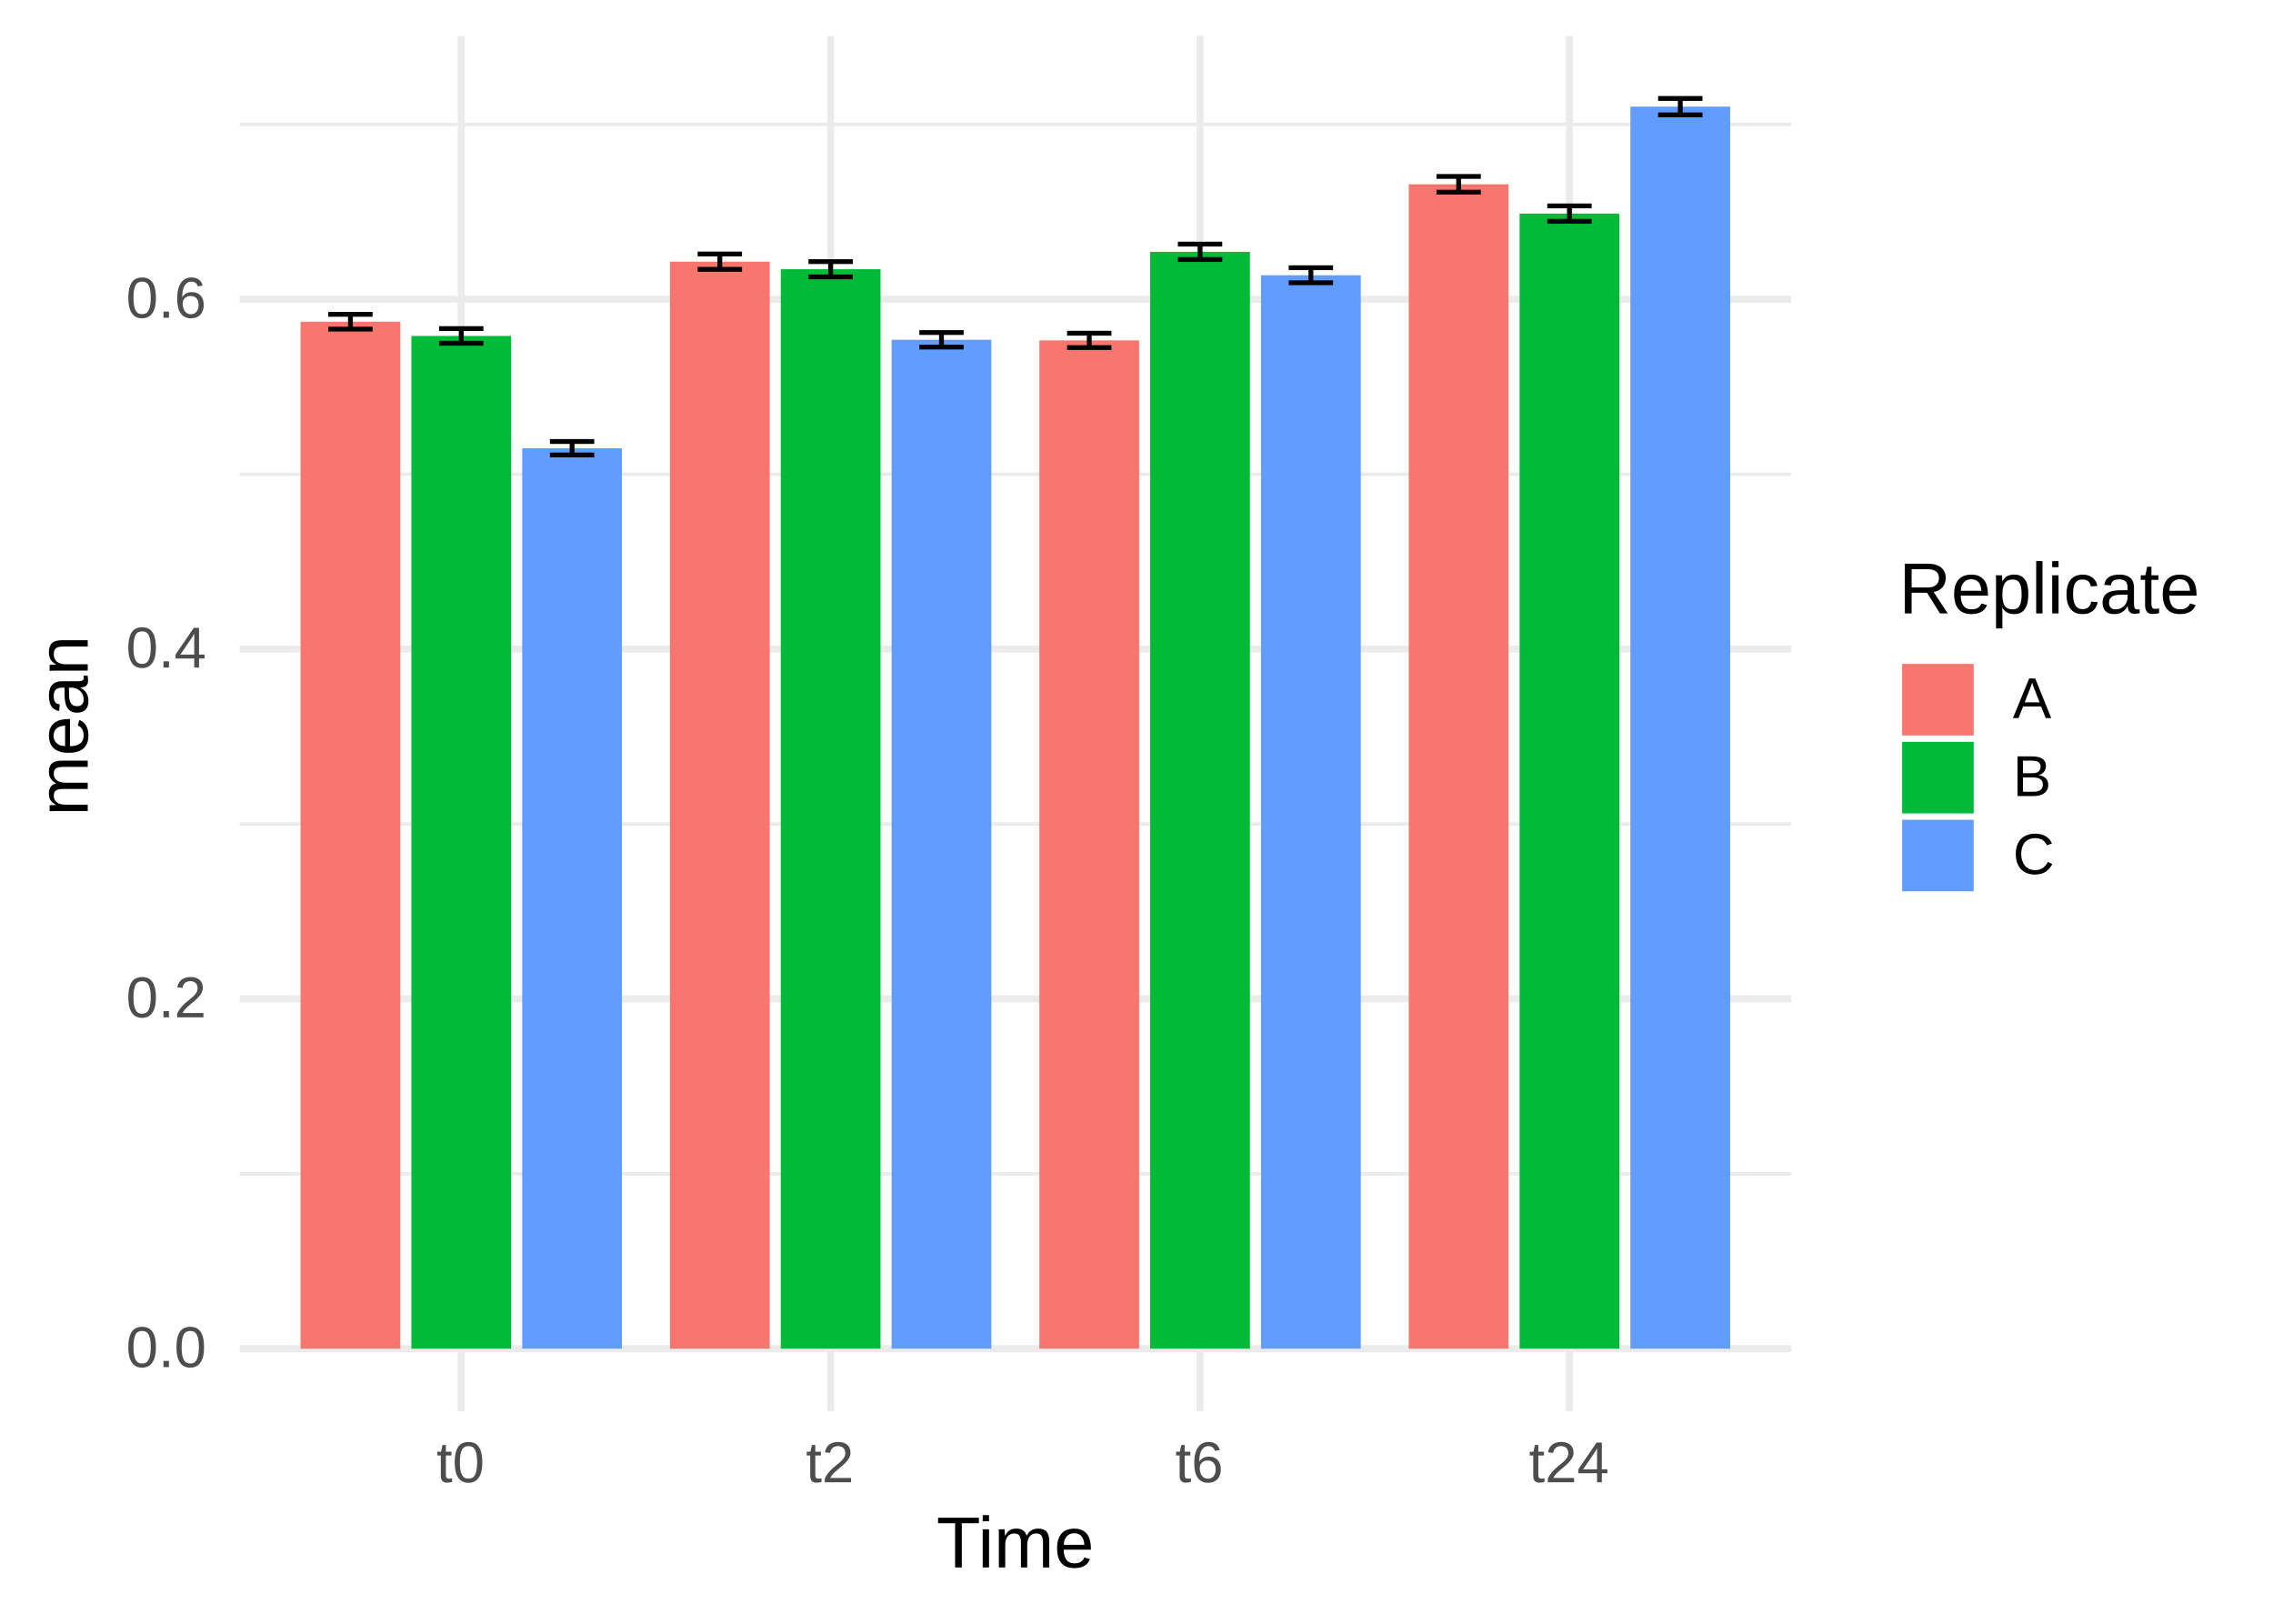 <?xml version="1.0" encoding="UTF-8"?>
<svg xmlns="http://www.w3.org/2000/svg" xmlns:xlink="http://www.w3.org/1999/xlink" width="504pt" height="360pt" viewBox="0 0 504 360" version="1.1">
<defs>
<g>
<symbol overflow="visible" id="glyph0-0">
<path style="stroke:none;" d="M 0.422 0 L 0.422 -8.531 L 3.828 -8.531 L 3.828 0 Z M 0.844 -0.422 L 3.406 -0.422 L 3.406 -8.109 L 0.844 -8.109 Z M 0.844 -0.422 "/>
</symbol>
<symbol overflow="visible" id="glyph0-1">
<path style="stroke:none;" d="M 6.609 -4.406 C 6.609 -3.562 6.531 -2.848 6.375 -2.266 C 6.219 -1.691 6 -1.227 5.719 -0.875 C 5.445 -0.52 5.125 -0.266 4.75 -0.109 C 4.375 0.047 3.973 0.125 3.547 0.125 C 3.117 0.125 2.719 0.047 2.344 -0.109 C 1.969 -0.266 1.645 -0.52 1.375 -0.875 C 1.102 -1.227 0.891 -1.691 0.734 -2.266 C 0.578 -2.836 0.5 -3.551 0.5 -4.406 C 0.5 -5.289 0.578 -6.023 0.734 -6.609 C 0.891 -7.191 1.102 -7.656 1.375 -8 C 1.656 -8.344 1.984 -8.582 2.359 -8.719 C 2.734 -8.863 3.141 -8.938 3.578 -8.938 C 4.004 -8.938 4.398 -8.863 4.766 -8.719 C 5.129 -8.582 5.445 -8.344 5.719 -8 C 6 -7.656 6.219 -7.191 6.375 -6.609 C 6.531 -6.023 6.609 -5.289 6.609 -4.406 Z M 5.469 -4.406 C 5.469 -5.102 5.426 -5.68 5.344 -6.141 C 5.258 -6.609 5.133 -6.977 4.969 -7.25 C 4.812 -7.531 4.613 -7.727 4.375 -7.844 C 4.145 -7.957 3.879 -8.016 3.578 -8.016 C 3.266 -8.016 2.984 -7.957 2.734 -7.844 C 2.492 -7.727 2.289 -7.531 2.125 -7.25 C 1.969 -6.977 1.848 -6.609 1.766 -6.141 C 1.68 -5.68 1.641 -5.102 1.641 -4.406 C 1.641 -3.727 1.68 -3.156 1.766 -2.688 C 1.848 -2.227 1.973 -1.859 2.141 -1.578 C 2.305 -1.297 2.504 -1.094 2.734 -0.969 C 2.973 -0.852 3.25 -0.797 3.562 -0.797 C 3.852 -0.797 4.117 -0.852 4.359 -0.969 C 4.598 -1.094 4.797 -1.297 4.953 -1.578 C 5.117 -1.859 5.242 -2.227 5.328 -2.688 C 5.422 -3.156 5.469 -3.727 5.469 -4.406 Z M 5.469 -4.406 "/>
</symbol>
<symbol overflow="visible" id="glyph0-2">
<path style="stroke:none;" d="M 1.172 0 L 1.172 -1.375 L 2.391 -1.375 L 2.391 0 Z M 1.172 0 "/>
</symbol>
<symbol overflow="visible" id="glyph0-3">
<path style="stroke:none;" d="M 0.641 0 L 0.641 -0.797 C 0.859 -1.285 1.117 -1.711 1.422 -2.078 C 1.723 -2.453 2.039 -2.789 2.375 -3.094 C 2.719 -3.395 3.055 -3.676 3.391 -3.938 C 3.723 -4.195 4.02 -4.453 4.281 -4.703 C 4.551 -4.961 4.77 -5.234 4.938 -5.516 C 5.102 -5.805 5.188 -6.129 5.188 -6.484 C 5.188 -6.734 5.145 -6.953 5.062 -7.141 C 4.988 -7.328 4.879 -7.484 4.734 -7.609 C 4.598 -7.742 4.43 -7.844 4.234 -7.906 C 4.035 -7.977 3.816 -8.016 3.578 -8.016 C 3.348 -8.016 3.133 -7.984 2.938 -7.922 C 2.738 -7.859 2.562 -7.766 2.406 -7.641 C 2.258 -7.516 2.133 -7.359 2.031 -7.172 C 1.938 -6.984 1.875 -6.766 1.844 -6.516 L 0.688 -6.625 C 0.727 -6.945 0.816 -7.242 0.953 -7.516 C 1.086 -7.797 1.273 -8.039 1.516 -8.25 C 1.766 -8.469 2.055 -8.633 2.391 -8.75 C 2.734 -8.875 3.129 -8.938 3.578 -8.938 C 4.016 -8.938 4.398 -8.883 4.734 -8.781 C 5.078 -8.676 5.367 -8.52 5.609 -8.312 C 5.848 -8.113 6.031 -7.863 6.156 -7.562 C 6.281 -7.258 6.344 -6.91 6.344 -6.516 C 6.344 -6.223 6.285 -5.941 6.172 -5.672 C 6.066 -5.41 5.926 -5.16 5.75 -4.922 C 5.57 -4.68 5.363 -4.445 5.125 -4.219 C 4.895 -3.988 4.656 -3.766 4.406 -3.547 C 4.156 -3.336 3.898 -3.129 3.641 -2.922 C 3.379 -2.711 3.133 -2.5 2.906 -2.281 C 2.676 -2.07 2.473 -1.859 2.297 -1.641 C 2.117 -1.422 1.977 -1.191 1.875 -0.953 L 6.469 -0.953 L 6.469 0 Z M 0.641 0 "/>
</symbol>
<symbol overflow="visible" id="glyph0-4">
<path style="stroke:none;" d="M 5.5 -2 L 5.5 0 L 4.438 0 L 4.438 -2 L 0.297 -2 L 0.297 -2.875 L 4.328 -8.797 L 5.5 -8.797 L 5.5 -2.875 L 6.734 -2.875 L 6.734 -2 Z M 4.438 -7.531 C 4.438 -7.508 4.414 -7.469 4.375 -7.406 C 4.344 -7.352 4.305 -7.285 4.266 -7.203 C 4.223 -7.129 4.18 -7.051 4.141 -6.969 C 4.098 -6.895 4.062 -6.836 4.031 -6.797 L 1.766 -3.469 C 1.742 -3.438 1.711 -3.391 1.672 -3.328 C 1.641 -3.273 1.602 -3.223 1.562 -3.172 C 1.52 -3.117 1.477 -3.062 1.438 -3 C 1.395 -2.945 1.359 -2.906 1.328 -2.875 L 4.438 -2.875 Z M 4.438 -7.531 "/>
</symbol>
<symbol overflow="visible" id="glyph0-5">
<path style="stroke:none;" d="M 6.547 -2.875 C 6.547 -2.438 6.484 -2.031 6.359 -1.656 C 6.242 -1.289 6.066 -0.973 5.828 -0.703 C 5.586 -0.441 5.289 -0.238 4.938 -0.094 C 4.582 0.051 4.176 0.125 3.719 0.125 C 3.195 0.125 2.742 0.023 2.359 -0.172 C 1.984 -0.367 1.664 -0.648 1.406 -1.016 C 1.156 -1.379 0.969 -1.828 0.844 -2.359 C 0.719 -2.898 0.656 -3.516 0.656 -4.203 C 0.656 -4.984 0.723 -5.664 0.859 -6.25 C 1.004 -6.844 1.211 -7.336 1.484 -7.734 C 1.754 -8.129 2.082 -8.426 2.469 -8.625 C 2.863 -8.832 3.305 -8.938 3.797 -8.938 C 4.098 -8.938 4.379 -8.906 4.641 -8.844 C 4.898 -8.781 5.141 -8.676 5.359 -8.531 C 5.578 -8.395 5.766 -8.211 5.922 -7.984 C 6.086 -7.754 6.219 -7.473 6.312 -7.141 L 5.234 -6.953 C 5.117 -7.328 4.93 -7.598 4.672 -7.766 C 4.422 -7.93 4.125 -8.016 3.781 -8.016 C 3.477 -8.016 3.203 -7.941 2.953 -7.797 C 2.703 -7.648 2.488 -7.43 2.312 -7.141 C 2.133 -6.859 2 -6.5 1.906 -6.062 C 1.812 -5.625 1.766 -5.113 1.766 -4.531 C 1.973 -4.906 2.258 -5.191 2.625 -5.391 C 3 -5.586 3.426 -5.688 3.906 -5.688 C 4.301 -5.688 4.66 -5.625 4.984 -5.5 C 5.316 -5.375 5.598 -5.188 5.828 -4.938 C 6.055 -4.695 6.234 -4.398 6.359 -4.047 C 6.484 -3.703 6.547 -3.312 6.547 -2.875 Z M 5.406 -2.828 C 5.406 -3.129 5.367 -3.406 5.297 -3.656 C 5.223 -3.906 5.109 -4.113 4.953 -4.281 C 4.805 -4.457 4.625 -4.594 4.406 -4.688 C 4.188 -4.781 3.93 -4.828 3.641 -4.828 C 3.43 -4.828 3.223 -4.797 3.016 -4.734 C 2.805 -4.672 2.617 -4.57 2.453 -4.438 C 2.285 -4.301 2.145 -4.125 2.031 -3.906 C 1.926 -3.688 1.875 -3.414 1.875 -3.094 C 1.875 -2.77 1.914 -2.469 2 -2.188 C 2.082 -1.906 2.203 -1.66 2.359 -1.453 C 2.516 -1.242 2.703 -1.078 2.922 -0.953 C 3.148 -0.836 3.398 -0.781 3.672 -0.781 C 3.941 -0.781 4.18 -0.828 4.391 -0.922 C 4.609 -1.016 4.789 -1.148 4.938 -1.328 C 5.094 -1.504 5.207 -1.719 5.281 -1.969 C 5.363 -2.227 5.406 -2.516 5.406 -2.828 Z M 5.406 -2.828 "/>
</symbol>
<symbol overflow="visible" id="glyph0-6">
<path style="stroke:none;" d="M 3.469 -0.047 C 3.289 -0.004 3.113 0.023 2.938 0.047 C 2.758 0.078 2.555 0.094 2.328 0.094 C 1.422 0.094 0.969 -0.414 0.969 -1.438 L 0.969 -5.938 L 0.188 -5.938 L 0.188 -6.766 L 1.016 -6.766 L 1.344 -8.266 L 2.094 -8.266 L 2.094 -6.766 L 3.344 -6.766 L 3.344 -5.938 L 2.094 -5.938 L 2.094 -1.672 C 2.094 -1.348 2.145 -1.117 2.25 -0.984 C 2.363 -0.859 2.551 -0.797 2.812 -0.797 C 2.914 -0.797 3.02 -0.801 3.125 -0.812 C 3.227 -0.832 3.344 -0.852 3.469 -0.875 Z M 3.469 -0.047 "/>
</symbol>
<symbol overflow="visible" id="glyph0-7">
<path style="stroke:none;" d="M 7.297 0 L 6.281 -2.578 L 2.281 -2.578 L 1.266 0 L 0.031 0 L 3.625 -8.797 L 4.969 -8.797 L 8.516 0 Z M 4.797 -6.406 C 4.734 -6.57 4.672 -6.738 4.609 -6.906 C 4.547 -7.082 4.488 -7.238 4.438 -7.375 C 4.395 -7.52 4.359 -7.641 4.328 -7.734 C 4.297 -7.828 4.281 -7.883 4.281 -7.906 C 4.27 -7.883 4.25 -7.82 4.219 -7.719 C 4.195 -7.625 4.16 -7.504 4.109 -7.359 C 4.055 -7.223 4 -7.066 3.938 -6.891 C 3.883 -6.723 3.828 -6.562 3.766 -6.406 L 2.641 -3.5 L 5.938 -3.5 Z M 4.797 -6.406 "/>
</symbol>
<symbol overflow="visible" id="glyph0-8">
<path style="stroke:none;" d="M 7.859 -2.484 C 7.859 -2.035 7.77 -1.656 7.594 -1.344 C 7.414 -1.031 7.18 -0.773 6.891 -0.578 C 6.598 -0.379 6.254 -0.234 5.859 -0.141 C 5.473 -0.047 5.062 0 4.625 0 L 1.047 0 L 1.047 -8.797 L 4.25 -8.797 C 4.738 -8.797 5.172 -8.754 5.547 -8.672 C 5.93 -8.598 6.254 -8.473 6.516 -8.297 C 6.785 -8.117 6.988 -7.895 7.125 -7.625 C 7.27 -7.363 7.344 -7.047 7.344 -6.672 C 7.344 -6.422 7.305 -6.188 7.234 -5.969 C 7.172 -5.758 7.066 -5.566 6.922 -5.391 C 6.785 -5.211 6.613 -5.055 6.406 -4.922 C 6.195 -4.797 5.953 -4.703 5.672 -4.641 C 6.023 -4.598 6.336 -4.516 6.609 -4.391 C 6.879 -4.273 7.109 -4.125 7.297 -3.938 C 7.484 -3.75 7.625 -3.531 7.719 -3.281 C 7.812 -3.031 7.859 -2.766 7.859 -2.484 Z M 6.156 -6.516 C 6.156 -6.992 5.988 -7.332 5.656 -7.531 C 5.332 -7.738 4.863 -7.844 4.25 -7.844 L 2.25 -7.844 L 2.25 -5.062 L 4.25 -5.062 C 4.602 -5.062 4.898 -5.094 5.141 -5.156 C 5.379 -5.227 5.57 -5.328 5.719 -5.453 C 5.875 -5.586 5.984 -5.742 6.047 -5.922 C 6.117 -6.098 6.156 -6.297 6.156 -6.516 Z M 6.656 -2.578 C 6.656 -2.859 6.602 -3.094 6.5 -3.281 C 6.395 -3.477 6.25 -3.641 6.062 -3.766 C 5.875 -3.891 5.645 -3.977 5.375 -4.031 C 5.102 -4.094 4.801 -4.125 4.469 -4.125 L 2.25 -4.125 L 2.25 -0.953 L 4.562 -0.953 C 4.863 -0.953 5.141 -0.977 5.391 -1.031 C 5.648 -1.082 5.875 -1.172 6.062 -1.297 C 6.25 -1.422 6.395 -1.586 6.5 -1.797 C 6.602 -2.004 6.656 -2.266 6.656 -2.578 Z M 6.656 -2.578 "/>
</symbol>
<symbol overflow="visible" id="glyph0-9">
<path style="stroke:none;" d="M 4.953 -7.953 C 4.453 -7.953 4.008 -7.867 3.625 -7.703 C 3.238 -7.535 2.914 -7.297 2.656 -6.984 C 2.395 -6.68 2.195 -6.312 2.062 -5.875 C 1.926 -5.445 1.859 -4.969 1.859 -4.438 C 1.859 -3.914 1.93 -3.43 2.078 -2.984 C 2.223 -2.547 2.426 -2.164 2.688 -1.844 C 2.957 -1.531 3.285 -1.285 3.672 -1.109 C 4.066 -0.941 4.508 -0.859 5 -0.859 C 5.344 -0.859 5.656 -0.898 5.938 -0.984 C 6.219 -1.078 6.469 -1.203 6.688 -1.359 C 6.914 -1.523 7.117 -1.719 7.297 -1.938 C 7.484 -2.164 7.645 -2.414 7.781 -2.688 L 8.75 -2.203 C 8.594 -1.867 8.395 -1.562 8.156 -1.281 C 7.926 -1 7.656 -0.754 7.344 -0.547 C 7.031 -0.336 6.676 -0.172 6.281 -0.047 C 5.883 0.066 5.438 0.125 4.938 0.125 C 4.227 0.125 3.602 0.008 3.062 -0.219 C 2.531 -0.445 2.082 -0.766 1.719 -1.172 C 1.363 -1.578 1.098 -2.055 0.922 -2.609 C 0.742 -3.172 0.656 -3.781 0.656 -4.438 C 0.656 -5.125 0.75 -5.742 0.938 -6.297 C 1.125 -6.859 1.398 -7.332 1.766 -7.719 C 2.129 -8.102 2.578 -8.398 3.109 -8.609 C 3.641 -8.828 4.25 -8.938 4.938 -8.938 C 5.875 -8.938 6.656 -8.75 7.281 -8.375 C 7.914 -8.008 8.379 -7.469 8.672 -6.75 L 7.547 -6.375 C 7.461 -6.582 7.348 -6.781 7.203 -6.969 C 7.055 -7.164 6.879 -7.336 6.672 -7.484 C 6.461 -7.629 6.211 -7.742 5.922 -7.828 C 5.641 -7.91 5.316 -7.953 4.953 -7.953 Z M 4.953 -7.953 "/>
</symbol>
<symbol overflow="visible" id="glyph1-0">
<path style="stroke:none;" d="M 0.531 0 L 0.531 -10.672 L 4.781 -10.672 L 4.781 0 Z M 1.062 -0.531 L 4.25 -0.531 L 4.25 -10.141 L 1.062 -10.141 Z M 1.062 -0.531 "/>
</symbol>
<symbol overflow="visible" id="glyph1-1">
<path style="stroke:none;" d="M 5.625 -9.797 L 5.625 0 L 4.141 0 L 4.141 -9.797 L 0.359 -9.797 L 0.359 -11.016 L 9.406 -11.016 L 9.406 -9.797 Z M 5.625 -9.797 "/>
</symbol>
<symbol overflow="visible" id="glyph1-2">
<path style="stroke:none;" d="M 1.078 -10.25 L 1.078 -11.594 L 2.484 -11.594 L 2.484 -10.25 Z M 1.078 0 L 1.078 -8.453 L 2.484 -8.453 L 2.484 0 Z M 1.078 0 "/>
</symbol>
<symbol overflow="visible" id="glyph1-3">
<path style="stroke:none;" d="M 6 0 L 6 -5.359 C 6 -5.773 5.973 -6.117 5.922 -6.391 C 5.867 -6.672 5.781 -6.895 5.656 -7.062 C 5.539 -7.227 5.383 -7.348 5.188 -7.422 C 4.988 -7.492 4.742 -7.531 4.453 -7.531 C 4.16 -7.531 3.895 -7.469 3.656 -7.344 C 3.414 -7.227 3.207 -7.062 3.031 -6.844 C 2.863 -6.625 2.734 -6.348 2.641 -6.016 C 2.555 -5.691 2.516 -5.32 2.516 -4.906 L 2.516 0 L 1.109 0 L 1.109 -6.656 C 1.109 -6.832 1.109 -7.016 1.109 -7.203 C 1.109 -7.398 1.102 -7.586 1.094 -7.766 C 1.094 -7.941 1.086 -8.094 1.078 -8.219 C 1.078 -8.344 1.07 -8.422 1.062 -8.453 L 2.391 -8.453 C 2.398 -8.43 2.406 -8.363 2.406 -8.25 C 2.414 -8.133 2.422 -8 2.422 -7.844 C 2.43 -7.695 2.438 -7.547 2.438 -7.391 C 2.445 -7.242 2.453 -7.117 2.453 -7.016 L 2.484 -7.016 C 2.609 -7.254 2.742 -7.473 2.891 -7.672 C 3.035 -7.867 3.203 -8.035 3.391 -8.172 C 3.586 -8.316 3.812 -8.426 4.062 -8.5 C 4.32 -8.57 4.617 -8.609 4.953 -8.609 C 5.586 -8.609 6.094 -8.477 6.469 -8.219 C 6.844 -7.969 7.102 -7.566 7.25 -7.016 L 7.266 -7.016 C 7.391 -7.254 7.531 -7.473 7.688 -7.672 C 7.844 -7.867 8.023 -8.035 8.234 -8.172 C 8.441 -8.316 8.676 -8.426 8.938 -8.5 C 9.195 -8.57 9.492 -8.609 9.828 -8.609 C 10.254 -8.609 10.625 -8.551 10.938 -8.438 C 11.25 -8.32 11.504 -8.145 11.703 -7.906 C 11.898 -7.664 12.047 -7.359 12.141 -6.984 C 12.234 -6.609 12.281 -6.16 12.281 -5.641 L 12.281 0 L 10.891 0 L 10.891 -5.359 C 10.891 -5.773 10.863 -6.117 10.812 -6.391 C 10.758 -6.672 10.672 -6.895 10.547 -7.062 C 10.422 -7.227 10.258 -7.348 10.062 -7.422 C 9.863 -7.492 9.625 -7.531 9.344 -7.531 C 9.039 -7.531 8.77 -7.473 8.531 -7.359 C 8.289 -7.242 8.086 -7.078 7.922 -6.859 C 7.754 -6.641 7.625 -6.363 7.531 -6.031 C 7.438 -5.707 7.391 -5.332 7.391 -4.906 L 7.391 0 Z M 6 0 "/>
</symbol>
<symbol overflow="visible" id="glyph1-4">
<path style="stroke:none;" d="M 2.156 -3.938 C 2.156 -3.488 2.203 -3.078 2.297 -2.703 C 2.391 -2.336 2.531 -2.02 2.719 -1.75 C 2.906 -1.477 3.145 -1.27 3.438 -1.125 C 3.738 -0.977 4.098 -0.906 4.516 -0.906 C 5.129 -0.906 5.617 -1.023 5.984 -1.266 C 6.348 -1.516 6.598 -1.828 6.734 -2.203 L 7.969 -1.844 C 7.875 -1.613 7.75 -1.379 7.594 -1.141 C 7.438 -0.898 7.223 -0.688 6.953 -0.5 C 6.691 -0.312 6.359 -0.156 5.953 -0.031 C 5.555 0.094 5.078 0.156 4.516 0.156 C 3.266 0.156 2.312 -0.211 1.656 -0.953 C 1.008 -1.703 0.688 -2.812 0.688 -4.281 C 0.688 -5.07 0.785 -5.742 0.984 -6.297 C 1.18 -6.848 1.453 -7.297 1.797 -7.641 C 2.141 -7.984 2.539 -8.227 3 -8.375 C 3.457 -8.531 3.945 -8.609 4.469 -8.609 C 5.176 -8.609 5.766 -8.492 6.234 -8.266 C 6.711 -8.035 7.098 -7.719 7.391 -7.312 C 7.68 -6.914 7.883 -6.441 8 -5.891 C 8.125 -5.348 8.188 -4.758 8.188 -4.125 L 8.188 -3.938 Z M 6.734 -5.016 C 6.66 -5.898 6.438 -6.547 6.062 -6.953 C 5.688 -7.367 5.145 -7.578 4.438 -7.578 C 4.207 -7.578 3.961 -7.535 3.703 -7.453 C 3.441 -7.379 3.203 -7.242 2.984 -7.047 C 2.766 -6.859 2.578 -6.598 2.422 -6.266 C 2.273 -5.941 2.191 -5.523 2.172 -5.016 Z M 6.734 -5.016 "/>
</symbol>
<symbol overflow="visible" id="glyph1-5">
<path style="stroke:none;" d="M 9.094 0 L 6.234 -4.578 L 2.812 -4.578 L 2.812 0 L 1.312 0 L 1.312 -11.016 L 6.5 -11.016 C 7.125 -11.016 7.676 -10.941 8.156 -10.797 C 8.633 -10.648 9.035 -10.441 9.359 -10.172 C 9.691 -9.898 9.941 -9.566 10.109 -9.172 C 10.285 -8.785 10.375 -8.348 10.375 -7.859 C 10.375 -7.516 10.32 -7.172 10.219 -6.828 C 10.125 -6.492 9.969 -6.188 9.75 -5.906 C 9.531 -5.625 9.25 -5.379 8.906 -5.172 C 8.57 -4.973 8.164 -4.832 7.688 -4.75 L 10.812 0 Z M 8.875 -7.844 C 8.875 -8.176 8.816 -8.461 8.703 -8.703 C 8.586 -8.953 8.422 -9.16 8.203 -9.328 C 7.984 -9.492 7.719 -9.613 7.406 -9.688 C 7.094 -9.77 6.738 -9.812 6.344 -9.812 L 2.812 -9.812 L 2.812 -5.75 L 6.406 -5.75 C 6.832 -5.75 7.203 -5.801 7.516 -5.906 C 7.828 -6.02 8.082 -6.172 8.281 -6.359 C 8.488 -6.547 8.641 -6.766 8.734 -7.016 C 8.828 -7.273 8.875 -7.551 8.875 -7.844 Z M 8.875 -7.844 "/>
</symbol>
<symbol overflow="visible" id="glyph1-6">
<path style="stroke:none;" d="M 8.234 -4.266 C 8.234 -3.629 8.18 -3.039 8.078 -2.5 C 7.973 -1.957 7.797 -1.488 7.547 -1.094 C 7.305 -0.707 6.988 -0.398 6.594 -0.172 C 6.195 0.047 5.707 0.156 5.125 0.156 C 4.52 0.156 3.988 0.039 3.531 -0.188 C 3.082 -0.414 2.738 -0.789 2.5 -1.312 L 2.453 -1.312 C 2.461 -1.301 2.469 -1.254 2.469 -1.172 C 2.469 -1.086 2.469 -0.984 2.469 -0.859 C 2.477 -0.734 2.484 -0.594 2.484 -0.438 C 2.484 -0.289 2.484 -0.141 2.484 0.016 L 2.484 3.328 L 1.078 3.328 L 1.078 -6.734 C 1.078 -6.93 1.078 -7.125 1.078 -7.312 C 1.078 -7.5 1.07 -7.672 1.062 -7.828 C 1.062 -7.984 1.055 -8.113 1.047 -8.219 C 1.047 -8.332 1.039 -8.41 1.031 -8.453 L 2.391 -8.453 C 2.398 -8.441 2.406 -8.391 2.406 -8.297 C 2.414 -8.203 2.426 -8.086 2.438 -7.953 C 2.445 -7.816 2.453 -7.672 2.453 -7.516 C 2.461 -7.367 2.469 -7.227 2.469 -7.094 L 2.5 -7.094 C 2.633 -7.363 2.785 -7.594 2.953 -7.781 C 3.117 -7.977 3.305 -8.133 3.516 -8.25 C 3.734 -8.375 3.973 -8.461 4.234 -8.516 C 4.492 -8.578 4.789 -8.609 5.125 -8.609 C 5.707 -8.609 6.195 -8.504 6.594 -8.297 C 6.988 -8.086 7.305 -7.789 7.547 -7.406 C 7.797 -7.031 7.973 -6.578 8.078 -6.047 C 8.18 -5.516 8.234 -4.922 8.234 -4.266 Z M 6.75 -4.234 C 6.75 -4.754 6.719 -5.219 6.656 -5.625 C 6.594 -6.031 6.484 -6.375 6.328 -6.656 C 6.18 -6.938 5.977 -7.148 5.719 -7.297 C 5.469 -7.441 5.148 -7.516 4.766 -7.516 C 4.453 -7.516 4.156 -7.469 3.875 -7.375 C 3.602 -7.289 3.363 -7.125 3.156 -6.875 C 2.945 -6.625 2.781 -6.281 2.656 -5.844 C 2.539 -5.406 2.484 -4.832 2.484 -4.125 C 2.484 -3.531 2.531 -3.023 2.625 -2.609 C 2.727 -2.191 2.875 -1.852 3.062 -1.594 C 3.258 -1.344 3.5 -1.16 3.781 -1.047 C 4.062 -0.941 4.383 -0.891 4.75 -0.891 C 5.133 -0.891 5.457 -0.961 5.719 -1.109 C 5.977 -1.266 6.18 -1.484 6.328 -1.766 C 6.484 -2.055 6.594 -2.406 6.656 -2.812 C 6.719 -3.227 6.75 -3.703 6.75 -4.234 Z M 6.75 -4.234 "/>
</symbol>
<symbol overflow="visible" id="glyph1-7">
<path style="stroke:none;" d="M 1.078 0 L 1.078 -11.594 L 2.484 -11.594 L 2.484 0 Z M 1.078 0 "/>
</symbol>
<symbol overflow="visible" id="glyph1-8">
<path style="stroke:none;" d="M 2.156 -4.266 C 2.156 -3.785 2.188 -3.344 2.25 -2.938 C 2.32 -2.531 2.441 -2.176 2.609 -1.875 C 2.773 -1.582 2.992 -1.352 3.266 -1.188 C 3.547 -1.031 3.883 -0.953 4.281 -0.953 C 4.781 -0.953 5.195 -1.086 5.531 -1.359 C 5.875 -1.629 6.082 -2.047 6.156 -2.609 L 7.578 -2.516 C 7.535 -2.172 7.438 -1.836 7.281 -1.516 C 7.125 -1.191 6.91 -0.906 6.641 -0.656 C 6.367 -0.414 6.039 -0.219 5.656 -0.062 C 5.27 0.082 4.828 0.156 4.328 0.156 C 3.66 0.156 3.094 0.047 2.625 -0.172 C 2.164 -0.398 1.789 -0.711 1.5 -1.109 C 1.219 -1.504 1.008 -1.969 0.875 -2.5 C 0.75 -3.031 0.688 -3.609 0.688 -4.234 C 0.688 -4.805 0.734 -5.305 0.828 -5.734 C 0.922 -6.172 1.051 -6.551 1.219 -6.875 C 1.383 -7.207 1.582 -7.484 1.812 -7.703 C 2.039 -7.922 2.289 -8.098 2.562 -8.234 C 2.832 -8.367 3.113 -8.461 3.406 -8.516 C 3.707 -8.578 4.008 -8.609 4.312 -8.609 C 4.781 -8.609 5.195 -8.539 5.562 -8.406 C 5.938 -8.281 6.258 -8.102 6.531 -7.875 C 6.801 -7.656 7.02 -7.391 7.188 -7.078 C 7.352 -6.773 7.469 -6.445 7.531 -6.094 L 6.094 -5.984 C 6.02 -6.453 5.832 -6.82 5.531 -7.094 C 5.238 -7.375 4.816 -7.516 4.266 -7.516 C 3.867 -7.516 3.535 -7.445 3.266 -7.312 C 2.992 -7.176 2.773 -6.973 2.609 -6.703 C 2.441 -6.441 2.32 -6.109 2.25 -5.703 C 2.188 -5.297 2.156 -4.816 2.156 -4.266 Z M 2.156 -4.266 "/>
</symbol>
<symbol overflow="visible" id="glyph1-9">
<path style="stroke:none;" d="M 3.234 0.156 C 2.391 0.156 1.754 -0.066 1.328 -0.516 C 0.898 -0.961 0.688 -1.578 0.688 -2.359 C 0.688 -2.922 0.789 -3.379 1 -3.734 C 1.207 -4.086 1.484 -4.363 1.828 -4.562 C 2.172 -4.77 2.562 -4.91 3 -4.984 C 3.438 -5.066 3.879 -5.113 4.328 -5.125 L 6.234 -5.156 L 6.234 -5.625 C 6.234 -5.969 6.195 -6.258 6.125 -6.5 C 6.051 -6.75 5.938 -6.945 5.781 -7.094 C 5.633 -7.25 5.445 -7.363 5.219 -7.438 C 4.988 -7.508 4.723 -7.547 4.422 -7.547 C 4.148 -7.547 3.906 -7.523 3.688 -7.484 C 3.469 -7.441 3.273 -7.367 3.109 -7.266 C 2.953 -7.172 2.82 -7.035 2.719 -6.859 C 2.625 -6.68 2.562 -6.461 2.531 -6.203 L 1.062 -6.328 C 1.113 -6.66 1.211 -6.969 1.359 -7.25 C 1.504 -7.531 1.707 -7.77 1.969 -7.969 C 2.238 -8.176 2.578 -8.332 2.984 -8.438 C 3.391 -8.551 3.879 -8.609 4.453 -8.609 C 5.516 -8.609 6.312 -8.363 6.844 -7.875 C 7.383 -7.395 7.656 -6.691 7.656 -5.766 L 7.656 -2.125 C 7.656 -1.707 7.707 -1.395 7.812 -1.188 C 7.926 -0.977 8.133 -0.875 8.438 -0.875 C 8.52 -0.875 8.598 -0.879 8.672 -0.891 C 8.754 -0.898 8.832 -0.91 8.906 -0.922 L 8.906 -0.047 C 8.727 -0.004 8.551 0.023 8.375 0.047 C 8.195 0.066 8.008 0.078 7.812 0.078 C 7.551 0.078 7.32 0.039 7.125 -0.031 C 6.938 -0.102 6.781 -0.207 6.656 -0.344 C 6.539 -0.488 6.453 -0.664 6.391 -0.875 C 6.328 -1.094 6.289 -1.344 6.281 -1.625 L 6.234 -1.625 C 6.078 -1.352 5.91 -1.109 5.734 -0.891 C 5.555 -0.672 5.348 -0.484 5.109 -0.328 C 4.867 -0.172 4.594 -0.051 4.281 0.031 C 3.977 0.113 3.629 0.156 3.234 0.156 Z M 3.562 -0.906 C 4.008 -0.906 4.398 -0.984 4.734 -1.141 C 5.066 -1.305 5.344 -1.516 5.562 -1.766 C 5.789 -2.023 5.957 -2.305 6.062 -2.609 C 6.176 -2.91 6.234 -3.203 6.234 -3.484 L 6.234 -4.172 L 4.688 -4.141 C 4.344 -4.141 4.016 -4.113 3.703 -4.062 C 3.398 -4.02 3.129 -3.93 2.891 -3.797 C 2.66 -3.672 2.473 -3.488 2.328 -3.25 C 2.191 -3.02 2.125 -2.719 2.125 -2.344 C 2.125 -1.883 2.25 -1.531 2.5 -1.281 C 2.75 -1.031 3.102 -0.906 3.562 -0.906 Z M 3.562 -0.906 "/>
</symbol>
<symbol overflow="visible" id="glyph1-10">
<path style="stroke:none;" d="M 4.328 -0.062 C 4.117 0 3.898 0.047 3.672 0.078 C 3.453 0.109 3.195 0.125 2.906 0.125 C 1.781 0.125 1.219 -0.516 1.219 -1.797 L 1.219 -7.438 L 0.25 -7.438 L 0.25 -8.453 L 1.281 -8.453 L 1.688 -10.344 L 2.625 -10.344 L 2.625 -8.453 L 4.188 -8.453 L 4.188 -7.438 L 2.625 -7.438 L 2.625 -2.094 C 2.625 -1.688 2.691 -1.398 2.828 -1.234 C 2.961 -1.078 3.191 -1 3.516 -1 C 3.648 -1 3.781 -1.008 3.906 -1.031 C 4.039 -1.051 4.18 -1.078 4.328 -1.109 Z M 4.328 -0.062 "/>
</symbol>
<symbol overflow="visible" id="glyph2-0">
<path style="stroke:none;" d="M 0 -0.531 L -10.672 -0.531 L -10.672 -4.781 L 0 -4.781 Z M -0.531 -1.062 L -0.531 -4.25 L -10.141 -4.25 L -10.141 -1.062 Z M -0.531 -1.062 "/>
</symbol>
<symbol overflow="visible" id="glyph2-1">
<path style="stroke:none;" d="M 0 -6 L -5.359 -6 C -5.773 -6 -6.117 -5.973 -6.391 -5.922 C -6.672 -5.867 -6.895 -5.781 -7.062 -5.656 C -7.227 -5.539 -7.348 -5.383 -7.422 -5.188 C -7.492 -4.988 -7.531 -4.742 -7.531 -4.453 C -7.531 -4.16 -7.469 -3.895 -7.344 -3.656 C -7.227 -3.414 -7.062 -3.207 -6.844 -3.031 C -6.625 -2.863 -6.348 -2.734 -6.016 -2.641 C -5.691 -2.555 -5.32 -2.516 -4.906 -2.516 L 0 -2.516 L 0 -1.109 L -6.656 -1.109 C -6.832 -1.109 -7.016 -1.109 -7.203 -1.109 C -7.398 -1.109 -7.586 -1.102 -7.766 -1.094 C -7.941 -1.094 -8.094 -1.086 -8.219 -1.078 C -8.344 -1.078 -8.422 -1.07 -8.453 -1.062 L -8.453 -2.391 C -8.43 -2.398 -8.363 -2.406 -8.25 -2.406 C -8.133 -2.414 -8 -2.422 -7.844 -2.422 C -7.695 -2.43 -7.547 -2.438 -7.391 -2.438 C -7.242 -2.445 -7.117 -2.453 -7.016 -2.453 L -7.016 -2.484 C -7.254 -2.609 -7.473 -2.742 -7.672 -2.891 C -7.867 -3.035 -8.035 -3.203 -8.172 -3.391 C -8.316 -3.586 -8.426 -3.812 -8.5 -4.062 C -8.57 -4.32 -8.609 -4.617 -8.609 -4.953 C -8.609 -5.586 -8.477 -6.094 -8.219 -6.469 C -7.969 -6.844 -7.566 -7.102 -7.016 -7.25 L -7.016 -7.266 C -7.254 -7.391 -7.473 -7.531 -7.672 -7.688 C -7.867 -7.844 -8.035 -8.023 -8.172 -8.234 C -8.316 -8.441 -8.426 -8.676 -8.5 -8.938 C -8.57 -9.195 -8.609 -9.492 -8.609 -9.828 C -8.609 -10.254 -8.551 -10.625 -8.438 -10.938 C -8.32 -11.25 -8.145 -11.504 -7.906 -11.703 C -7.664 -11.898 -7.359 -12.047 -6.984 -12.141 C -6.609 -12.234 -6.16 -12.281 -5.641 -12.281 L 0 -12.281 L 0 -10.891 L -5.359 -10.891 C -5.773 -10.891 -6.117 -10.863 -6.391 -10.812 C -6.672 -10.758 -6.895 -10.672 -7.062 -10.547 C -7.227 -10.422 -7.348 -10.258 -7.422 -10.062 C -7.492 -9.863 -7.531 -9.625 -7.531 -9.344 C -7.531 -9.039 -7.473 -8.77 -7.359 -8.531 C -7.242 -8.289 -7.078 -8.086 -6.859 -7.922 C -6.641 -7.754 -6.363 -7.625 -6.031 -7.531 C -5.707 -7.438 -5.332 -7.391 -4.906 -7.391 L 0 -7.391 Z M 0 -6 "/>
</symbol>
<symbol overflow="visible" id="glyph2-2">
<path style="stroke:none;" d="M -3.938 -2.156 C -3.488 -2.156 -3.078 -2.203 -2.703 -2.297 C -2.336 -2.391 -2.02 -2.531 -1.75 -2.719 C -1.477 -2.906 -1.27 -3.145 -1.125 -3.438 C -0.977 -3.738 -0.906 -4.098 -0.906 -4.516 C -0.906 -5.129 -1.023 -5.617 -1.266 -5.984 C -1.516 -6.348 -1.828 -6.598 -2.203 -6.734 L -1.844 -7.969 C -1.613 -7.875 -1.379 -7.75 -1.141 -7.594 C -0.898 -7.438 -0.688 -7.223 -0.5 -6.953 C -0.312 -6.691 -0.156 -6.359 -0.031 -5.953 C 0.094 -5.555 0.156 -5.078 0.156 -4.516 C 0.156 -3.266 -0.211 -2.312 -0.953 -1.656 C -1.703 -1.008 -2.812 -0.688 -4.281 -0.688 C -5.07 -0.688 -5.742 -0.785 -6.297 -0.984 C -6.848 -1.18 -7.297 -1.453 -7.641 -1.797 C -7.984 -2.141 -8.227 -2.539 -8.375 -3 C -8.531 -3.457 -8.609 -3.945 -8.609 -4.469 C -8.609 -5.176 -8.492 -5.766 -8.266 -6.234 C -8.035 -6.711 -7.719 -7.098 -7.312 -7.391 C -6.914 -7.68 -6.441 -7.883 -5.891 -8 C -5.348 -8.125 -4.758 -8.188 -4.125 -8.188 L -3.938 -8.188 Z M -5.016 -6.734 C -5.898 -6.66 -6.547 -6.438 -6.953 -6.062 C -7.367 -5.688 -7.578 -5.145 -7.578 -4.438 C -7.578 -4.207 -7.535 -3.961 -7.453 -3.703 C -7.379 -3.441 -7.242 -3.203 -7.047 -2.984 C -6.859 -2.766 -6.598 -2.578 -6.266 -2.422 C -5.941 -2.273 -5.523 -2.191 -5.016 -2.172 Z M -5.016 -6.734 "/>
</symbol>
<symbol overflow="visible" id="glyph2-3">
<path style="stroke:none;" d="M 0.156 -3.234 C 0.156 -2.391 -0.066 -1.754 -0.516 -1.328 C -0.961 -0.898 -1.578 -0.688 -2.359 -0.688 C -2.922 -0.688 -3.379 -0.789 -3.734 -1 C -4.086 -1.207 -4.363 -1.484 -4.562 -1.828 C -4.77 -2.172 -4.91 -2.562 -4.984 -3 C -5.066 -3.438 -5.113 -3.879 -5.125 -4.328 L -5.156 -6.234 L -5.625 -6.234 C -5.969 -6.234 -6.258 -6.195 -6.5 -6.125 C -6.75 -6.051 -6.945 -5.938 -7.094 -5.781 C -7.25 -5.633 -7.363 -5.445 -7.438 -5.219 C -7.508 -4.988 -7.547 -4.723 -7.547 -4.422 C -7.547 -4.148 -7.523 -3.906 -7.484 -3.688 C -7.441 -3.469 -7.367 -3.273 -7.266 -3.109 C -7.172 -2.953 -7.035 -2.82 -6.859 -2.719 C -6.68 -2.625 -6.461 -2.562 -6.203 -2.531 L -6.328 -1.062 C -6.66 -1.113 -6.969 -1.211 -7.25 -1.359 C -7.531 -1.504 -7.77 -1.707 -7.969 -1.969 C -8.176 -2.238 -8.332 -2.578 -8.438 -2.984 C -8.551 -3.391 -8.609 -3.879 -8.609 -4.453 C -8.609 -5.516 -8.363 -6.312 -7.875 -6.844 C -7.395 -7.383 -6.691 -7.656 -5.766 -7.656 L -2.125 -7.656 C -1.707 -7.656 -1.395 -7.707 -1.188 -7.812 C -0.977 -7.926 -0.875 -8.133 -0.875 -8.438 C -0.875 -8.52 -0.879 -8.598 -0.891 -8.672 C -0.898 -8.754 -0.91 -8.832 -0.922 -8.906 L -0.047 -8.906 C -0.004 -8.727 0.023 -8.551 0.047 -8.375 C 0.066 -8.195 0.078 -8.008 0.078 -7.812 C 0.078 -7.551 0.039 -7.32 -0.031 -7.125 C -0.102 -6.938 -0.207 -6.781 -0.344 -6.656 C -0.488 -6.539 -0.664 -6.453 -0.875 -6.391 C -1.094 -6.328 -1.344 -6.289 -1.625 -6.281 L -1.625 -6.234 C -1.352 -6.078 -1.109 -5.91 -0.891 -5.734 C -0.672 -5.555 -0.484 -5.348 -0.328 -5.109 C -0.172 -4.867 -0.051 -4.594 0.031 -4.281 C 0.113 -3.977 0.156 -3.629 0.156 -3.234 Z M -0.906 -3.562 C -0.906 -4.008 -0.984 -4.398 -1.141 -4.734 C -1.305 -5.066 -1.516 -5.344 -1.766 -5.562 C -2.023 -5.789 -2.305 -5.957 -2.609 -6.062 C -2.91 -6.176 -3.203 -6.234 -3.484 -6.234 L -4.172 -6.234 L -4.141 -4.688 C -4.141 -4.344 -4.113 -4.016 -4.062 -3.703 C -4.02 -3.398 -3.93 -3.129 -3.797 -2.891 C -3.672 -2.66 -3.488 -2.473 -3.25 -2.328 C -3.02 -2.191 -2.719 -2.125 -2.344 -2.125 C -1.883 -2.125 -1.531 -2.25 -1.281 -2.5 C -1.031 -2.75 -0.906 -3.102 -0.906 -3.562 Z M -0.906 -3.562 "/>
</symbol>
<symbol overflow="visible" id="glyph2-4">
<path style="stroke:none;" d="M 0 -6.453 L -5.359 -6.453 C -5.773 -6.453 -6.117 -6.422 -6.391 -6.359 C -6.672 -6.297 -6.895 -6.195 -7.062 -6.062 C -7.227 -5.926 -7.348 -5.75 -7.422 -5.531 C -7.492 -5.312 -7.531 -5.035 -7.531 -4.703 C -7.531 -4.367 -7.469 -4.066 -7.344 -3.797 C -7.227 -3.535 -7.062 -3.305 -6.844 -3.109 C -6.625 -2.922 -6.348 -2.773 -6.016 -2.672 C -5.691 -2.566 -5.32 -2.516 -4.906 -2.516 L 0 -2.516 L 0 -1.109 L -6.656 -1.109 C -6.832 -1.109 -7.016 -1.109 -7.203 -1.109 C -7.398 -1.109 -7.586 -1.102 -7.766 -1.094 C -7.941 -1.094 -8.094 -1.086 -8.219 -1.078 C -8.344 -1.078 -8.422 -1.07 -8.453 -1.062 L -8.453 -2.391 C -8.43 -2.398 -8.363 -2.406 -8.25 -2.406 C -8.133 -2.414 -8 -2.422 -7.844 -2.422 C -7.695 -2.43 -7.547 -2.438 -7.391 -2.438 C -7.242 -2.445 -7.117 -2.453 -7.016 -2.453 L -7.016 -2.484 C -7.254 -2.617 -7.473 -2.766 -7.672 -2.922 C -7.867 -3.086 -8.035 -3.273 -8.172 -3.484 C -8.316 -3.703 -8.426 -3.945 -8.5 -4.219 C -8.57 -4.5 -8.609 -4.82 -8.609 -5.188 C -8.609 -5.656 -8.551 -6.055 -8.438 -6.391 C -8.32 -6.734 -8.145 -7.016 -7.906 -7.234 C -7.664 -7.453 -7.359 -7.609 -6.984 -7.703 C -6.609 -7.805 -6.16 -7.859 -5.641 -7.859 L 0 -7.859 Z M 0 -6.453 "/>
</symbol>
</g>
<clipPath id="clip1">
  <path d="M 53.129 259 L 397.148 259 L 397.148 261 L 53.129 261 Z M 53.129 259 "/>
</clipPath>
<clipPath id="clip2">
  <path d="M 53.129 182 L 397.148 182 L 397.148 184 L 53.129 184 Z M 53.129 182 "/>
</clipPath>
<clipPath id="clip3">
  <path d="M 53.129 104 L 397.148 104 L 397.148 106 L 53.129 106 Z M 53.129 104 "/>
</clipPath>
<clipPath id="clip4">
  <path d="M 53.129 27 L 397.148 27 L 397.148 28 L 53.129 28 Z M 53.129 27 "/>
</clipPath>
<clipPath id="clip5">
  <path d="M 53.129 298 L 397.148 298 L 397.148 300 L 53.129 300 Z M 53.129 298 "/>
</clipPath>
<clipPath id="clip6">
  <path d="M 53.129 220 L 397.148 220 L 397.148 223 L 53.129 223 Z M 53.129 220 "/>
</clipPath>
<clipPath id="clip7">
  <path d="M 53.129 143 L 397.148 143 L 397.148 145 L 53.129 145 Z M 53.129 143 "/>
</clipPath>
<clipPath id="clip8">
  <path d="M 53.129 65 L 397.148 65 L 397.148 68 L 53.129 68 Z M 53.129 65 "/>
</clipPath>
<clipPath id="clip9">
  <path d="M 101 7.969 L 104 7.969 L 104 312.871 L 101 312.871 Z M 101 7.969 "/>
</clipPath>
<clipPath id="clip10">
  <path d="M 183 7.969 L 185 7.969 L 185 312.871 L 183 312.871 Z M 183 7.969 "/>
</clipPath>
<clipPath id="clip11">
  <path d="M 265 7.969 L 267 7.969 L 267 312.871 L 265 312.871 Z M 265 7.969 "/>
</clipPath>
<clipPath id="clip12">
  <path d="M 347 7.969 L 349 7.969 L 349 312.871 L 347 312.871 Z M 347 7.969 "/>
</clipPath>
</defs>
<g id="surface278">
<rect x="0" y="0" width="504" height="360" style="fill:rgb(100%,100%,100%);fill-opacity:1;stroke:none;"/>
<g clip-path="url(#clip1)" clip-rule="nonzero">
<path style="fill:none;stroke-width:0.776;stroke-linecap:butt;stroke-linejoin:round;stroke:rgb(92.157%,92.157%,92.157%);stroke-opacity:1;stroke-miterlimit:10;" d="M 53.129 260.238 L 397.148 260.238 "/>
</g>
<g clip-path="url(#clip2)" clip-rule="nonzero">
<path style="fill:none;stroke-width:0.776;stroke-linecap:butt;stroke-linejoin:round;stroke:rgb(92.157%,92.157%,92.157%);stroke-opacity:1;stroke-miterlimit:10;" d="M 53.129 182.688 L 397.148 182.688 "/>
</g>
<g clip-path="url(#clip3)" clip-rule="nonzero">
<path style="fill:none;stroke-width:0.776;stroke-linecap:butt;stroke-linejoin:round;stroke:rgb(92.157%,92.157%,92.157%);stroke-opacity:1;stroke-miterlimit:10;" d="M 53.129 105.137 L 397.148 105.137 "/>
</g>
<g clip-path="url(#clip4)" clip-rule="nonzero">
<path style="fill:none;stroke-width:0.776;stroke-linecap:butt;stroke-linejoin:round;stroke:rgb(92.157%,92.157%,92.157%);stroke-opacity:1;stroke-miterlimit:10;" d="M 53.129 27.586 L 397.148 27.586 "/>
</g>
<g clip-path="url(#clip5)" clip-rule="nonzero">
<path style="fill:none;stroke-width:1.552;stroke-linecap:butt;stroke-linejoin:round;stroke:rgb(92.157%,92.157%,92.157%);stroke-opacity:1;stroke-miterlimit:10;" d="M 53.129 299.012 L 397.148 299.012 "/>
</g>
<g clip-path="url(#clip6)" clip-rule="nonzero">
<path style="fill:none;stroke-width:1.552;stroke-linecap:butt;stroke-linejoin:round;stroke:rgb(92.157%,92.157%,92.157%);stroke-opacity:1;stroke-miterlimit:10;" d="M 53.129 221.461 L 397.148 221.461 "/>
</g>
<g clip-path="url(#clip7)" clip-rule="nonzero">
<path style="fill:none;stroke-width:1.552;stroke-linecap:butt;stroke-linejoin:round;stroke:rgb(92.157%,92.157%,92.157%);stroke-opacity:1;stroke-miterlimit:10;" d="M 53.129 143.91 L 397.148 143.91 "/>
</g>
<g clip-path="url(#clip8)" clip-rule="nonzero">
<path style="fill:none;stroke-width:1.552;stroke-linecap:butt;stroke-linejoin:round;stroke:rgb(92.157%,92.157%,92.157%);stroke-opacity:1;stroke-miterlimit:10;" d="M 53.129 66.363 L 397.148 66.363 "/>
</g>
<g clip-path="url(#clip9)" clip-rule="nonzero">
<path style="fill:none;stroke-width:1.552;stroke-linecap:butt;stroke-linejoin:round;stroke:rgb(92.157%,92.157%,92.157%);stroke-opacity:1;stroke-miterlimit:10;" d="M 102.273 312.871 L 102.273 7.969 "/>
</g>
<g clip-path="url(#clip10)" clip-rule="nonzero">
<path style="fill:none;stroke-width:1.552;stroke-linecap:butt;stroke-linejoin:round;stroke:rgb(92.157%,92.157%,92.157%);stroke-opacity:1;stroke-miterlimit:10;" d="M 184.184 312.871 L 184.184 7.969 "/>
</g>
<g clip-path="url(#clip11)" clip-rule="nonzero">
<path style="fill:none;stroke-width:1.552;stroke-linecap:butt;stroke-linejoin:round;stroke:rgb(92.157%,92.157%,92.157%);stroke-opacity:1;stroke-miterlimit:10;" d="M 266.094 312.871 L 266.094 7.969 "/>
</g>
<g clip-path="url(#clip12)" clip-rule="nonzero">
<path style="fill:none;stroke-width:1.552;stroke-linecap:butt;stroke-linejoin:round;stroke:rgb(92.157%,92.157%,92.157%);stroke-opacity:1;stroke-miterlimit:10;" d="M 348.004 312.871 L 348.004 7.969 "/>
</g>
<path style=" stroke:none;fill-rule:nonzero;fill:rgb(97.255%,46.275%,42.745%);fill-opacity:1;" d="M 66.645 299.012 L 88.762 299.012 L 88.762 71.328 L 66.645 71.328 Z M 66.645 299.012 "/>
<path style=" stroke:none;fill-rule:nonzero;fill:rgb(0%,72.941%,21.961%);fill-opacity:1;" d="M 91.215 299.012 L 113.332 299.012 L 113.332 74.48 L 91.215 74.48 Z M 91.215 299.012 "/>
<path style=" stroke:none;fill-rule:nonzero;fill:rgb(38.039%,61.176%,100%);fill-opacity:1;" d="M 115.789 299.012 L 137.906 299.012 L 137.906 99.379 L 115.789 99.379 Z M 115.789 299.012 "/>
<path style=" stroke:none;fill-rule:nonzero;fill:rgb(97.255%,46.275%,42.745%);fill-opacity:1;" d="M 148.555 299.012 L 170.672 299.012 L 170.672 58.012 L 148.555 58.012 Z M 148.555 299.012 "/>
<path style=" stroke:none;fill-rule:nonzero;fill:rgb(0%,72.941%,21.961%);fill-opacity:1;" d="M 173.125 299.012 L 195.242 299.012 L 195.242 59.691 L 173.125 59.691 Z M 173.125 299.012 "/>
<path style=" stroke:none;fill-rule:nonzero;fill:rgb(38.039%,61.176%,100%);fill-opacity:1;" d="M 197.699 299.012 L 219.816 299.012 L 219.816 75.336 L 197.699 75.336 Z M 197.699 299.012 "/>
<path style=" stroke:none;fill-rule:nonzero;fill:rgb(97.255%,46.275%,42.745%);fill-opacity:1;" d="M 230.465 299.012 L 252.582 299.012 L 252.582 75.469 L 230.465 75.469 Z M 230.465 299.012 "/>
<path style=" stroke:none;fill-rule:nonzero;fill:rgb(0%,72.941%,21.961%);fill-opacity:1;" d="M 255.035 299.012 L 277.152 299.012 L 277.152 55.828 L 255.035 55.828 Z M 255.035 299.012 "/>
<path style=" stroke:none;fill-rule:nonzero;fill:rgb(38.039%,61.176%,100%);fill-opacity:1;" d="M 279.609 299.012 L 301.727 299.012 L 301.727 61.023 L 279.609 61.023 Z M 279.609 299.012 "/>
<path style=" stroke:none;fill-rule:nonzero;fill:rgb(97.255%,46.275%,42.745%);fill-opacity:1;" d="M 312.371 299.012 L 334.488 299.012 L 334.488 40.859 L 312.371 40.859 Z M 312.371 299.012 "/>
<path style=" stroke:none;fill-rule:nonzero;fill:rgb(0%,72.941%,21.961%);fill-opacity:1;" d="M 336.945 299.012 L 359.062 299.012 L 359.062 47.355 L 336.945 47.355 Z M 336.945 299.012 "/>
<path style=" stroke:none;fill-rule:nonzero;fill:rgb(38.039%,61.176%,100%);fill-opacity:1;" d="M 361.52 299.012 L 383.637 299.012 L 383.637 23.648 L 361.52 23.648 Z M 361.52 299.012 "/>
<path style="fill:none;stroke-width:1.067;stroke-linecap:butt;stroke-linejoin:round;stroke:rgb(0%,0%,0%);stroke-opacity:1;stroke-miterlimit:10;" d="M 72.785 69.684 L 82.617 69.684 "/>
<path style="fill:none;stroke-width:1.067;stroke-linecap:butt;stroke-linejoin:round;stroke:rgb(0%,0%,0%);stroke-opacity:1;stroke-miterlimit:10;" d="M 77.703 69.684 L 77.703 72.973 "/>
<path style="fill:none;stroke-width:1.067;stroke-linecap:butt;stroke-linejoin:round;stroke:rgb(0%,0%,0%);stroke-opacity:1;stroke-miterlimit:10;" d="M 72.785 72.973 L 82.617 72.973 "/>
<path style="fill:none;stroke-width:1.067;stroke-linecap:butt;stroke-linejoin:round;stroke:rgb(0%,0%,0%);stroke-opacity:1;stroke-miterlimit:10;" d="M 97.359 72.855 L 107.188 72.855 "/>
<path style="fill:none;stroke-width:1.067;stroke-linecap:butt;stroke-linejoin:round;stroke:rgb(0%,0%,0%);stroke-opacity:1;stroke-miterlimit:10;" d="M 102.273 72.855 L 102.273 76.109 "/>
<path style="fill:none;stroke-width:1.067;stroke-linecap:butt;stroke-linejoin:round;stroke:rgb(0%,0%,0%);stroke-opacity:1;stroke-miterlimit:10;" d="M 97.359 76.109 L 107.188 76.109 "/>
<path style="fill:none;stroke-width:1.067;stroke-linecap:butt;stroke-linejoin:round;stroke:rgb(0%,0%,0%);stroke-opacity:1;stroke-miterlimit:10;" d="M 121.934 97.883 L 131.762 97.883 "/>
<path style="fill:none;stroke-width:1.067;stroke-linecap:butt;stroke-linejoin:round;stroke:rgb(0%,0%,0%);stroke-opacity:1;stroke-miterlimit:10;" d="M 126.848 97.883 L 126.848 100.871 "/>
<path style="fill:none;stroke-width:1.067;stroke-linecap:butt;stroke-linejoin:round;stroke:rgb(0%,0%,0%);stroke-opacity:1;stroke-miterlimit:10;" d="M 121.934 100.871 L 131.762 100.871 "/>
<path style="fill:none;stroke-width:1.067;stroke-linecap:butt;stroke-linejoin:round;stroke:rgb(0%,0%,0%);stroke-opacity:1;stroke-miterlimit:10;" d="M 154.695 56.316 L 164.527 56.316 "/>
<path style="fill:none;stroke-width:1.067;stroke-linecap:butt;stroke-linejoin:round;stroke:rgb(0%,0%,0%);stroke-opacity:1;stroke-miterlimit:10;" d="M 159.609 56.316 L 159.609 59.715 "/>
<path style="fill:none;stroke-width:1.067;stroke-linecap:butt;stroke-linejoin:round;stroke:rgb(0%,0%,0%);stroke-opacity:1;stroke-miterlimit:10;" d="M 154.695 59.715 L 164.527 59.715 "/>
<path style="fill:none;stroke-width:1.067;stroke-linecap:butt;stroke-linejoin:round;stroke:rgb(0%,0%,0%);stroke-opacity:1;stroke-miterlimit:10;" d="M 179.27 58 L 189.098 58 "/>
<path style="fill:none;stroke-width:1.067;stroke-linecap:butt;stroke-linejoin:round;stroke:rgb(0%,0%,0%);stroke-opacity:1;stroke-miterlimit:10;" d="M 184.184 58 L 184.184 61.383 "/>
<path style="fill:none;stroke-width:1.067;stroke-linecap:butt;stroke-linejoin:round;stroke:rgb(0%,0%,0%);stroke-opacity:1;stroke-miterlimit:10;" d="M 179.27 61.383 L 189.098 61.383 "/>
<path style="fill:none;stroke-width:1.067;stroke-linecap:butt;stroke-linejoin:round;stroke:rgb(0%,0%,0%);stroke-opacity:1;stroke-miterlimit:10;" d="M 203.844 73.723 L 213.672 73.723 "/>
<path style="fill:none;stroke-width:1.067;stroke-linecap:butt;stroke-linejoin:round;stroke:rgb(0%,0%,0%);stroke-opacity:1;stroke-miterlimit:10;" d="M 208.758 73.723 L 208.758 76.949 "/>
<path style="fill:none;stroke-width:1.067;stroke-linecap:butt;stroke-linejoin:round;stroke:rgb(0%,0%,0%);stroke-opacity:1;stroke-miterlimit:10;" d="M 203.844 76.949 L 213.672 76.949 "/>
<path style="fill:none;stroke-width:1.067;stroke-linecap:butt;stroke-linejoin:round;stroke:rgb(0%,0%,0%);stroke-opacity:1;stroke-miterlimit:10;" d="M 236.605 73.879 L 246.434 73.879 "/>
<path style="fill:none;stroke-width:1.067;stroke-linecap:butt;stroke-linejoin:round;stroke:rgb(0%,0%,0%);stroke-opacity:1;stroke-miterlimit:10;" d="M 241.52 73.879 L 241.52 77.059 "/>
<path style="fill:none;stroke-width:1.067;stroke-linecap:butt;stroke-linejoin:round;stroke:rgb(0%,0%,0%);stroke-opacity:1;stroke-miterlimit:10;" d="M 236.605 77.059 L 246.434 77.059 "/>
<path style="fill:none;stroke-width:1.067;stroke-linecap:butt;stroke-linejoin:round;stroke:rgb(0%,0%,0%);stroke-opacity:1;stroke-miterlimit:10;" d="M 261.18 54.125 L 271.008 54.125 "/>
<path style="fill:none;stroke-width:1.067;stroke-linecap:butt;stroke-linejoin:round;stroke:rgb(0%,0%,0%);stroke-opacity:1;stroke-miterlimit:10;" d="M 266.094 54.125 L 266.094 57.535 "/>
<path style="fill:none;stroke-width:1.067;stroke-linecap:butt;stroke-linejoin:round;stroke:rgb(0%,0%,0%);stroke-opacity:1;stroke-miterlimit:10;" d="M 261.18 57.535 L 271.008 57.535 "/>
<path style="fill:none;stroke-width:1.067;stroke-linecap:butt;stroke-linejoin:round;stroke:rgb(0%,0%,0%);stroke-opacity:1;stroke-miterlimit:10;" d="M 285.754 59.355 L 295.582 59.355 "/>
<path style="fill:none;stroke-width:1.067;stroke-linecap:butt;stroke-linejoin:round;stroke:rgb(0%,0%,0%);stroke-opacity:1;stroke-miterlimit:10;" d="M 290.668 59.355 L 290.668 62.691 "/>
<path style="fill:none;stroke-width:1.067;stroke-linecap:butt;stroke-linejoin:round;stroke:rgb(0%,0%,0%);stroke-opacity:1;stroke-miterlimit:10;" d="M 285.754 62.691 L 295.582 62.691 "/>
<path style="fill:none;stroke-width:1.067;stroke-linecap:butt;stroke-linejoin:round;stroke:rgb(0%,0%,0%);stroke-opacity:1;stroke-miterlimit:10;" d="M 318.516 39.117 L 328.344 39.117 "/>
<path style="fill:none;stroke-width:1.067;stroke-linecap:butt;stroke-linejoin:round;stroke:rgb(0%,0%,0%);stroke-opacity:1;stroke-miterlimit:10;" d="M 323.43 39.117 L 323.43 42.602 "/>
<path style="fill:none;stroke-width:1.067;stroke-linecap:butt;stroke-linejoin:round;stroke:rgb(0%,0%,0%);stroke-opacity:1;stroke-miterlimit:10;" d="M 318.516 42.602 L 328.344 42.602 "/>
<path style="fill:none;stroke-width:1.067;stroke-linecap:butt;stroke-linejoin:round;stroke:rgb(0%,0%,0%);stroke-opacity:1;stroke-miterlimit:10;" d="M 343.09 45.645 L 352.918 45.645 "/>
<path style="fill:none;stroke-width:1.067;stroke-linecap:butt;stroke-linejoin:round;stroke:rgb(0%,0%,0%);stroke-opacity:1;stroke-miterlimit:10;" d="M 348.004 45.645 L 348.004 49.07 "/>
<path style="fill:none;stroke-width:1.067;stroke-linecap:butt;stroke-linejoin:round;stroke:rgb(0%,0%,0%);stroke-opacity:1;stroke-miterlimit:10;" d="M 343.09 49.07 L 352.918 49.07 "/>
<path style="fill:none;stroke-width:1.067;stroke-linecap:butt;stroke-linejoin:round;stroke:rgb(0%,0%,0%);stroke-opacity:1;stroke-miterlimit:10;" d="M 367.66 21.828 L 377.492 21.828 "/>
<path style="fill:none;stroke-width:1.067;stroke-linecap:butt;stroke-linejoin:round;stroke:rgb(0%,0%,0%);stroke-opacity:1;stroke-miterlimit:10;" d="M 372.578 21.828 L 372.578 25.469 "/>
<path style="fill:none;stroke-width:1.067;stroke-linecap:butt;stroke-linejoin:round;stroke:rgb(0%,0%,0%);stroke-opacity:1;stroke-miterlimit:10;" d="M 367.66 25.469 L 377.492 25.469 "/>
<g style="fill:rgb(30.196%,30.196%,30.196%);fill-opacity:1;">
  <use xlink:href="#glyph0-1" x="27.957" y="303.099"/>
  <use xlink:href="#glyph0-2" x="35.075" y="303.099"/>
  <use xlink:href="#glyph0-1" x="38.632" y="303.099"/>
</g>
<g style="fill:rgb(30.196%,30.196%,30.196%);fill-opacity:1;">
  <use xlink:href="#glyph0-1" x="27.957" y="225.548"/>
  <use xlink:href="#glyph0-2" x="35.075" y="225.548"/>
  <use xlink:href="#glyph0-3" x="38.632" y="225.548"/>
</g>
<g style="fill:rgb(30.196%,30.196%,30.196%);fill-opacity:1;">
  <use xlink:href="#glyph0-1" x="27.957" y="147.997"/>
  <use xlink:href="#glyph0-2" x="35.075" y="147.997"/>
  <use xlink:href="#glyph0-4" x="38.632" y="147.997"/>
</g>
<g style="fill:rgb(30.196%,30.196%,30.196%);fill-opacity:1;">
  <use xlink:href="#glyph0-1" x="27.957" y="70.45"/>
  <use xlink:href="#glyph0-2" x="35.075" y="70.45"/>
  <use xlink:href="#glyph0-5" x="38.632" y="70.45"/>
</g>
<g style="fill:rgb(30.196%,30.196%,30.196%);fill-opacity:1;">
  <use xlink:href="#glyph0-6" x="96.773" y="328.63"/>
  <use xlink:href="#glyph0-1" x="100.33" y="328.63"/>
</g>
<g style="fill:rgb(30.196%,30.196%,30.196%);fill-opacity:1;">
  <use xlink:href="#glyph0-6" x="178.684" y="328.63"/>
  <use xlink:href="#glyph0-3" x="182.24" y="328.63"/>
</g>
<g style="fill:rgb(30.196%,30.196%,30.196%);fill-opacity:1;">
  <use xlink:href="#glyph0-6" x="260.594" y="328.63"/>
  <use xlink:href="#glyph0-5" x="264.15" y="328.63"/>
</g>
<g style="fill:rgb(30.196%,30.196%,30.196%);fill-opacity:1;">
  <use xlink:href="#glyph0-6" x="339.004" y="328.63"/>
  <use xlink:href="#glyph0-3" x="342.561" y="328.63"/>
  <use xlink:href="#glyph0-4" x="349.679" y="328.63"/>
</g>
<g style="fill:rgb(0%,0%,0%);fill-opacity:1;">
  <use xlink:href="#glyph1-1" x="207.641" y="347.516"/>
  <use xlink:href="#glyph1-2" x="216.82" y="347.516"/>
  <use xlink:href="#glyph1-3" x="220.375" y="347.516"/>
  <use xlink:href="#glyph1-4" x="233.703" y="347.516"/>
</g>
<g style="fill:rgb(0%,0%,0%);fill-opacity:1;">
  <use xlink:href="#glyph2-1" x="19.453" y="180.922"/>
  <use xlink:href="#glyph2-2" x="19.453" y="167.594"/>
  <use xlink:href="#glyph2-3" x="19.453" y="158.695"/>
  <use xlink:href="#glyph2-4" x="19.453" y="149.797"/>
</g>
<g style="fill:rgb(0%,0%,0%);fill-opacity:1;">
  <use xlink:href="#glyph1-5" x="421.059" y="136"/>
  <use xlink:href="#glyph1-4" x="432.613" y="136"/>
  <use xlink:href="#glyph1-6" x="441.512" y="136"/>
  <use xlink:href="#glyph1-7" x="450.41" y="136"/>
  <use xlink:href="#glyph1-2" x="453.965" y="136"/>
  <use xlink:href="#glyph1-8" x="457.52" y="136"/>
  <use xlink:href="#glyph1-9" x="465.52" y="136"/>
  <use xlink:href="#glyph1-10" x="474.418" y="136"/>
  <use xlink:href="#glyph1-4" x="478.863" y="136"/>
</g>
<path style=" stroke:none;fill-rule:nonzero;fill:rgb(97.255%,46.275%,42.745%);fill-opacity:1;" d="M 421.77 163.059 L 437.633 163.059 L 437.633 147.195 L 421.77 147.195 Z M 421.77 163.059 "/>
<path style=" stroke:none;fill-rule:nonzero;fill:rgb(0%,72.941%,21.961%);fill-opacity:1;" d="M 421.77 180.336 L 437.633 180.336 L 437.633 164.473 L 421.77 164.473 Z M 421.77 180.336 "/>
<path style=" stroke:none;fill-rule:nonzero;fill:rgb(38.039%,61.176%,100%);fill-opacity:1;" d="M 421.77 197.617 L 437.633 197.617 L 437.633 181.754 L 421.77 181.754 Z M 421.77 197.617 "/>
<g style="fill:rgb(0%,0%,0%);fill-opacity:1;">
  <use xlink:href="#glyph0-7" x="446.309" y="159.212"/>
</g>
<g style="fill:rgb(0%,0%,0%);fill-opacity:1;">
  <use xlink:href="#glyph0-8" x="446.309" y="176.493"/>
</g>
<g style="fill:rgb(0%,0%,0%);fill-opacity:1;">
  <use xlink:href="#glyph0-9" x="446.309" y="193.774"/>
</g>
</g>
</svg>
